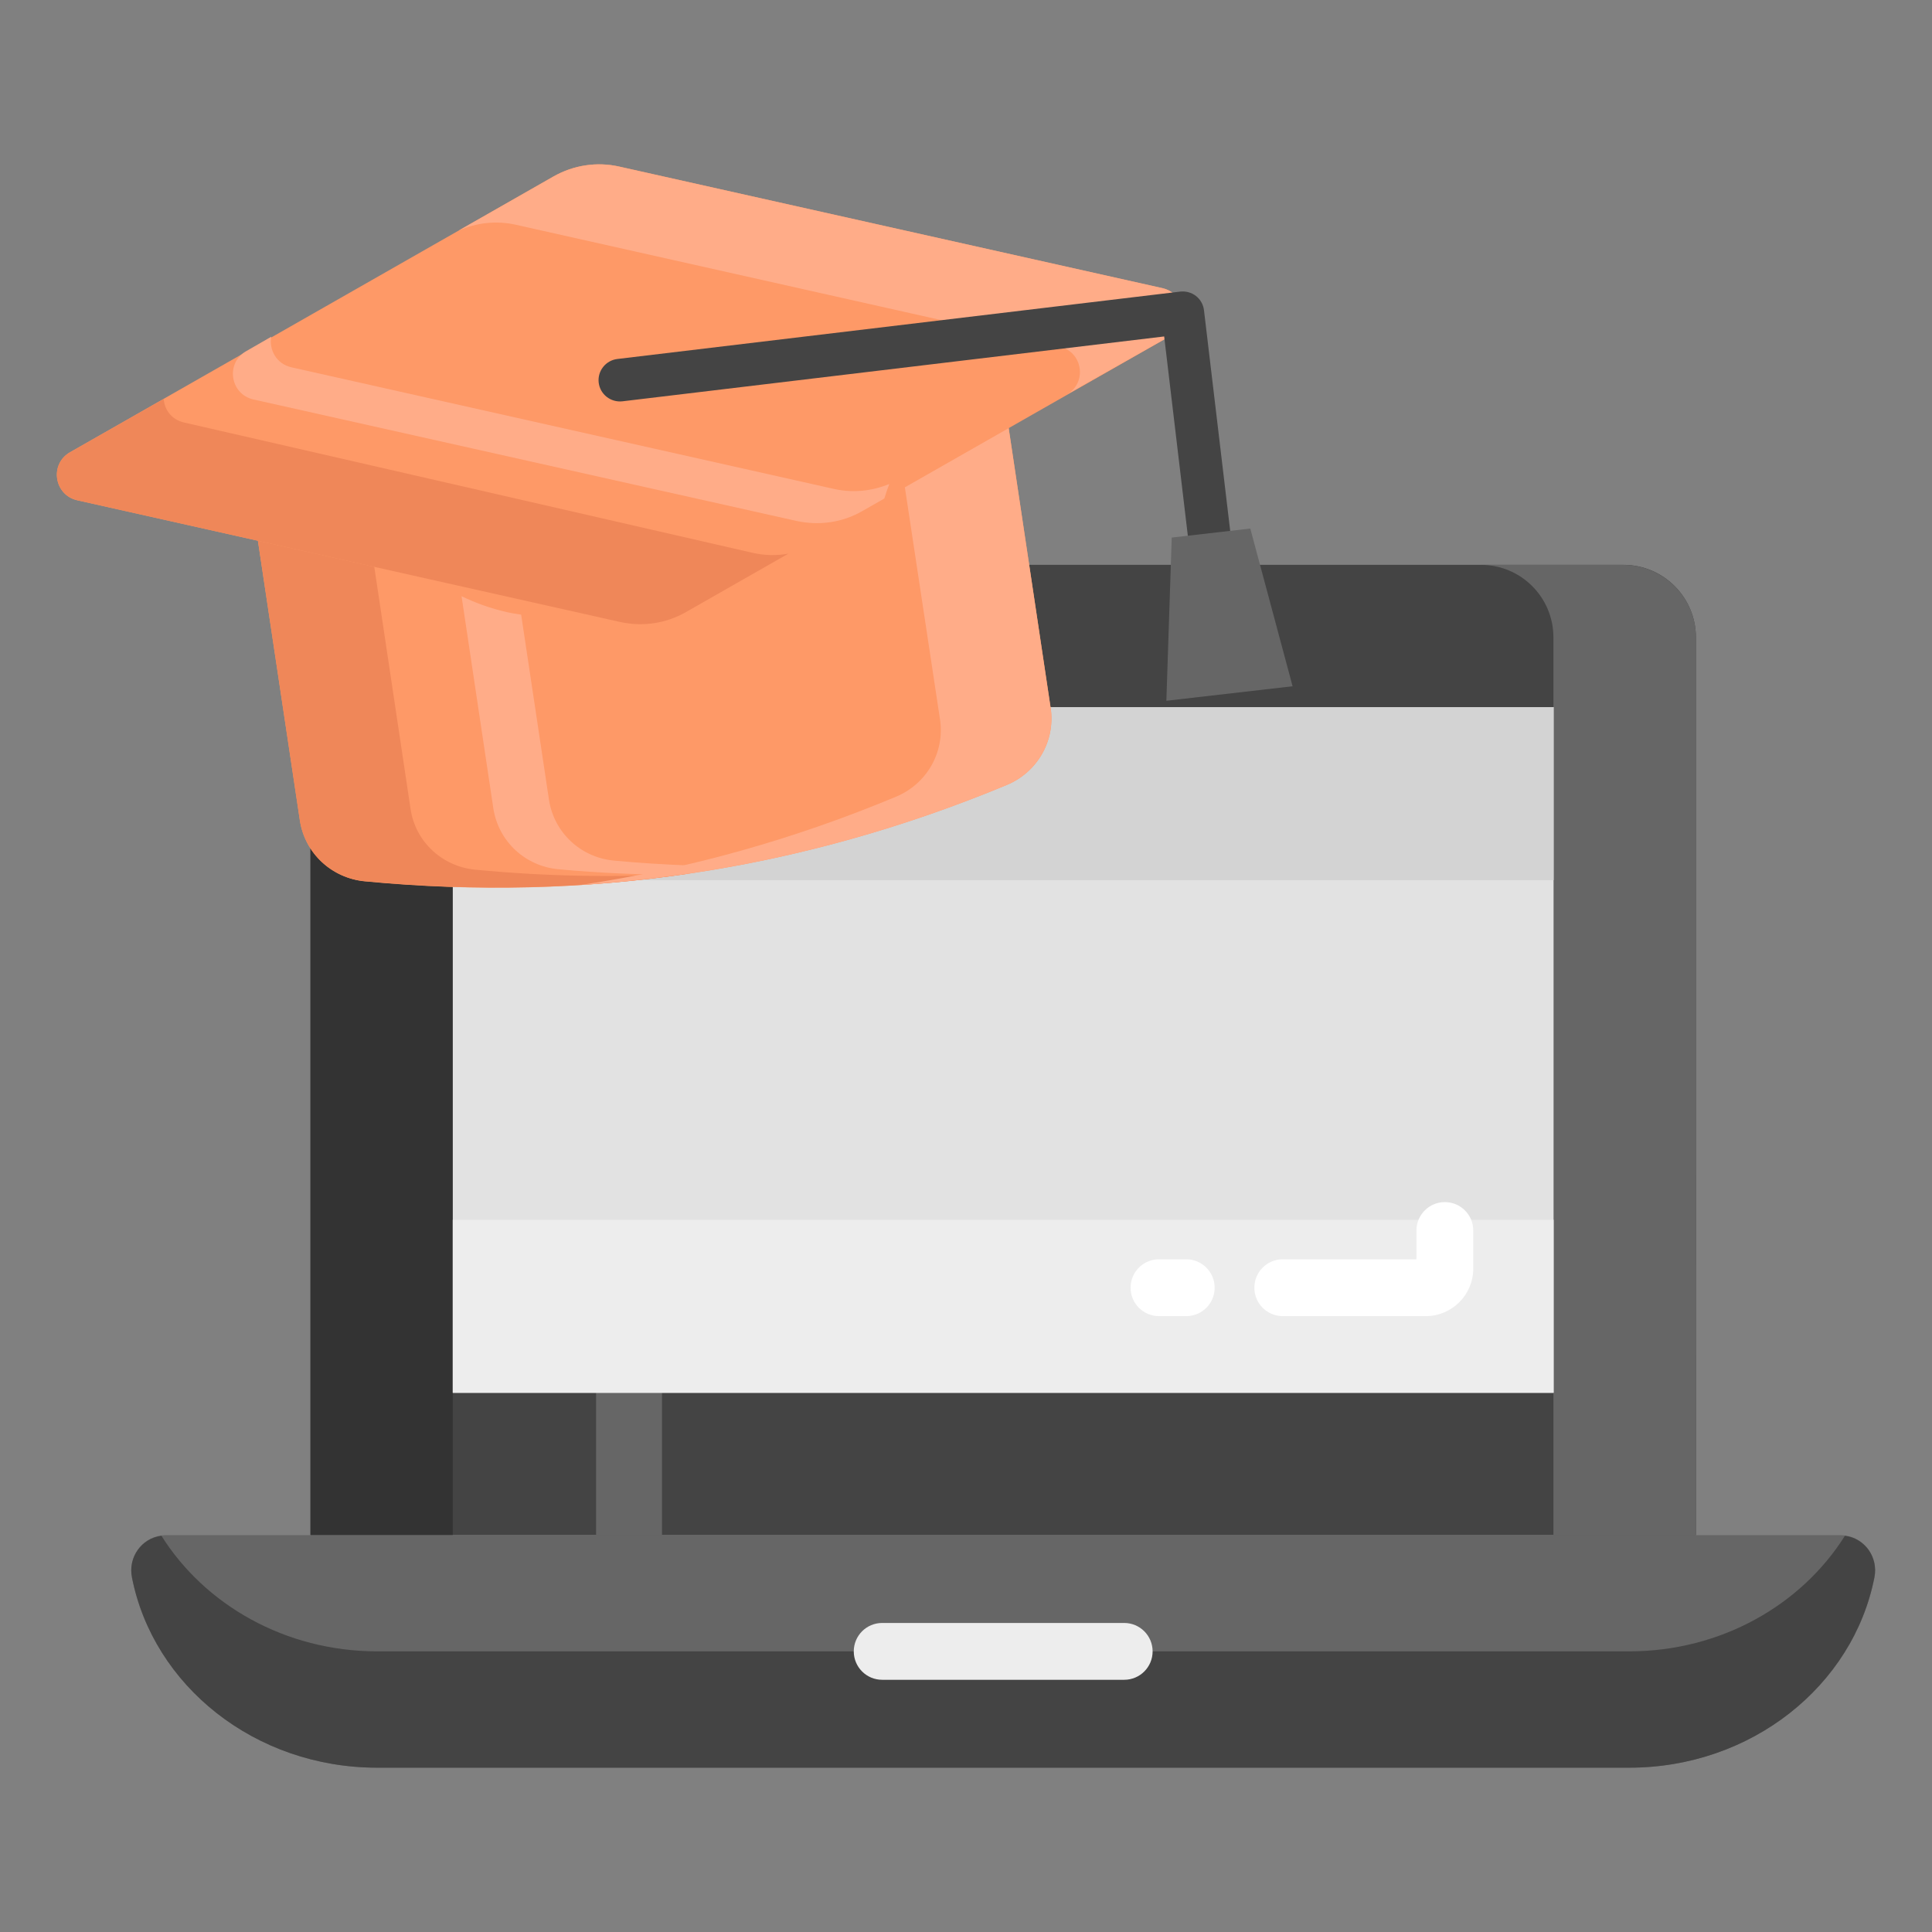 <?xml version="1.0" encoding="UTF-8"?> <svg xmlns="http://www.w3.org/2000/svg" id="Layer_1" height="512" viewBox="0 0 68 68" width="512"><rect x="0" y="0" width="68" height="68" fill="#808080" stroke="none"/> <g> <path d="m59.691 54.032h-48.765v-31.599c0-1.41 1.143-2.553 2.553-2.553h43.658c1.41 0 2.553 1.143 2.553 2.553z" fill="#444"></path> <path d="m18.486 19.882c-1.41 0-2.551 1.141-2.551 2.551v31.602h-5.006v-31.602c0-1.41 1.141-2.551 2.551-2.551z" fill="#333"></path> <path d="m25.852 19.882c-1.41 0-2.551 1.141-2.551 2.551v31.602h-2.321v-31.602c0-1.41 1.141-2.551 2.551-2.551z" fill="#666"></path> <path d="m59.691 22.433v31.602h-5.016v-31.602c0-1.41-1.141-2.551-2.551-2.551h5.006c1.41 0 2.561 1.141 2.561 2.551z" fill="#666"></path> <path d="m23.243 17.584h24.132v38.744h-24.132z" fill="#e2e2e2" transform="matrix(0 1 -1 0 72.265 1.647)"></path> <path d="m15.935 24.888h38.748v6.09h-38.748z" fill="#d3d3d3"></path> <path d="m15.935 42.932h38.748v6.09h-38.748z" fill="#ededed"></path> <path d="m5.845 54.032c-.783 0-1.354.722-1.203 1.491.752 3.808 4.331 6.693 8.633 6.693h44.068c4.302 0 7.881-2.885 8.633-6.693.152-.768-.42-1.491-1.203-1.491z" fill="#666"></path> <path d="m65.971 55.522c-.748 3.808-4.326 6.695-8.632 6.695h-44.061c-4.306 0-7.884-2.887-8.632-6.695-.144-.71.336-1.381 1.036-1.467 1.525 2.426 4.354 4.067 7.596 4.067h44.061c3.242 0 6.071-1.64 7.596-4.067.7.086 1.18.758 1.036 1.467z" fill="#444"></path> <path d="m35.502 15.065 1.478 9.846c.174 1.157-.468 2.269-1.545 2.717-7.249 3.011-14.781 4.142-22.595 3.392-1.161-.112-2.11-.985-2.284-2.142l-1.478-9.846" fill="#fe9967"></path> <path d="m16.738 30.611c2.551.244 5.069.284 7.562.131-3.745.557-7.571.644-11.46.273-1.166-.107-2.109-.98-2.288-2.141l-1.475-9.845 26.419-3.962.02.172-22.541 3.386 1.475 9.845c.17 1.16 1.122 2.034 2.288 2.141z" fill="#ef8759"></path> <path d="m21.61 30.29c-1.166-.107-2.109-.98-2.288-2.141l-.979-6.515c-.162-.026-.323-.048-.49-.086-.593-.135-1.125-.329-1.608-.564l1.119 7.469c.179 1.162 1.122 2.034 2.288 2.141 1.446.138 2.88.191 4.307.201.115-.115.234-.225.358-.33-.899-.036-1.8-.088-2.708-.175z" fill="#ffac88"></path> <path d="m35.436 27.628c-4.865 2.024-9.86 3.193-14.979 3.517 3.766-.562 7.462-1.593 11.079-3.103 1.086-.452 1.722-1.567 1.55-2.717l-1.465-9.675 3.88-.586 1.475 9.844c.179 1.162-.466 2.274-1.541 2.719z" fill="#ffac88"></path> <path d="m19.487 6.208-17.021 9.709c-.727.415-.563 1.508.254 1.691l19.122 4.283c.785.176 1.607.052 2.306-.346l17.022-9.709c.727-.415.563-1.508-.254-1.691l-19.122-4.283c-.785-.176-1.607-.052-2.306.346z" fill="#fe9967"></path> <path d="m41.165 11.839-3.622 2.05c.733-.414.567-1.504-.247-1.688l-19.129-4.288c-.683-.155-1.398-.081-2.034.208l3.355-1.914c.699-.392 1.515-.522 2.301-.344l19.122 4.277c.823.187.987 1.286.254 1.7z" fill="#ffac88"></path> <path d="m26.505 19.461c.412.093.833.1 1.243.026l-3.603 2.055c-.701.402-1.515.522-2.303.353l-19.12-4.286c-.823-.187-.989-1.277-.256-1.691l3.297-1.878c.022.379.277.732.716.831z" fill="#ef8759"></path> <path d="m31.299 17.035c-.607.25-1.272.319-1.922.179l-19.12-4.286c-.533-.121-.793-.622-.71-1.076l-.882.508c-.733.414-.569 1.513.254 1.7l19.122 4.277c.788.169 1.6.058 2.301-.344l.784-.447c.052-.173.111-.343.174-.512z" fill="#ffac88"></path> <path d="m39.568 57.123h-8.518c-.553 0-1 .447-1 1s.447 1 1 1h8.518c.553 0 1-.447 1-1s-.447-1-1-1z" fill="#ededed"></path> <path d="m50.854 42.31c-.553 0-1 .447-1 1v1.013h-4.705c-.553 0-1 .447-1 1s.447 1 1 1h5.033c.922 0 1.672-.75 1.672-1.672v-1.341c0-.553-.447-1-1-1z" fill="#fff"></path> <path d="m41.752 44.323h-.959c-.553 0-1 .447-1 1s.447 1 1 1h.959c.553 0 1-.447 1-1s-.447-1-1-1z" fill="#fff"></path> <path d="m42.839 21.934c-.375 0-.698-.28-.744-.661l-1.12-9.431-19.069 2.283c-.413.045-.784-.246-.834-.656-.049-.411.245-.784.656-.834l19.814-2.372c.194-.021.396.032.553.155s.258.304.281.501l1.209 10.176c.049.412-.245.785-.656.834-.03.003-.061.005-.09.005z" fill="#444"></path> <path d="m45.495 24.154-4.443.511.189-5.744 2.765-.318z" fill="#666"></path> </g> </svg> 